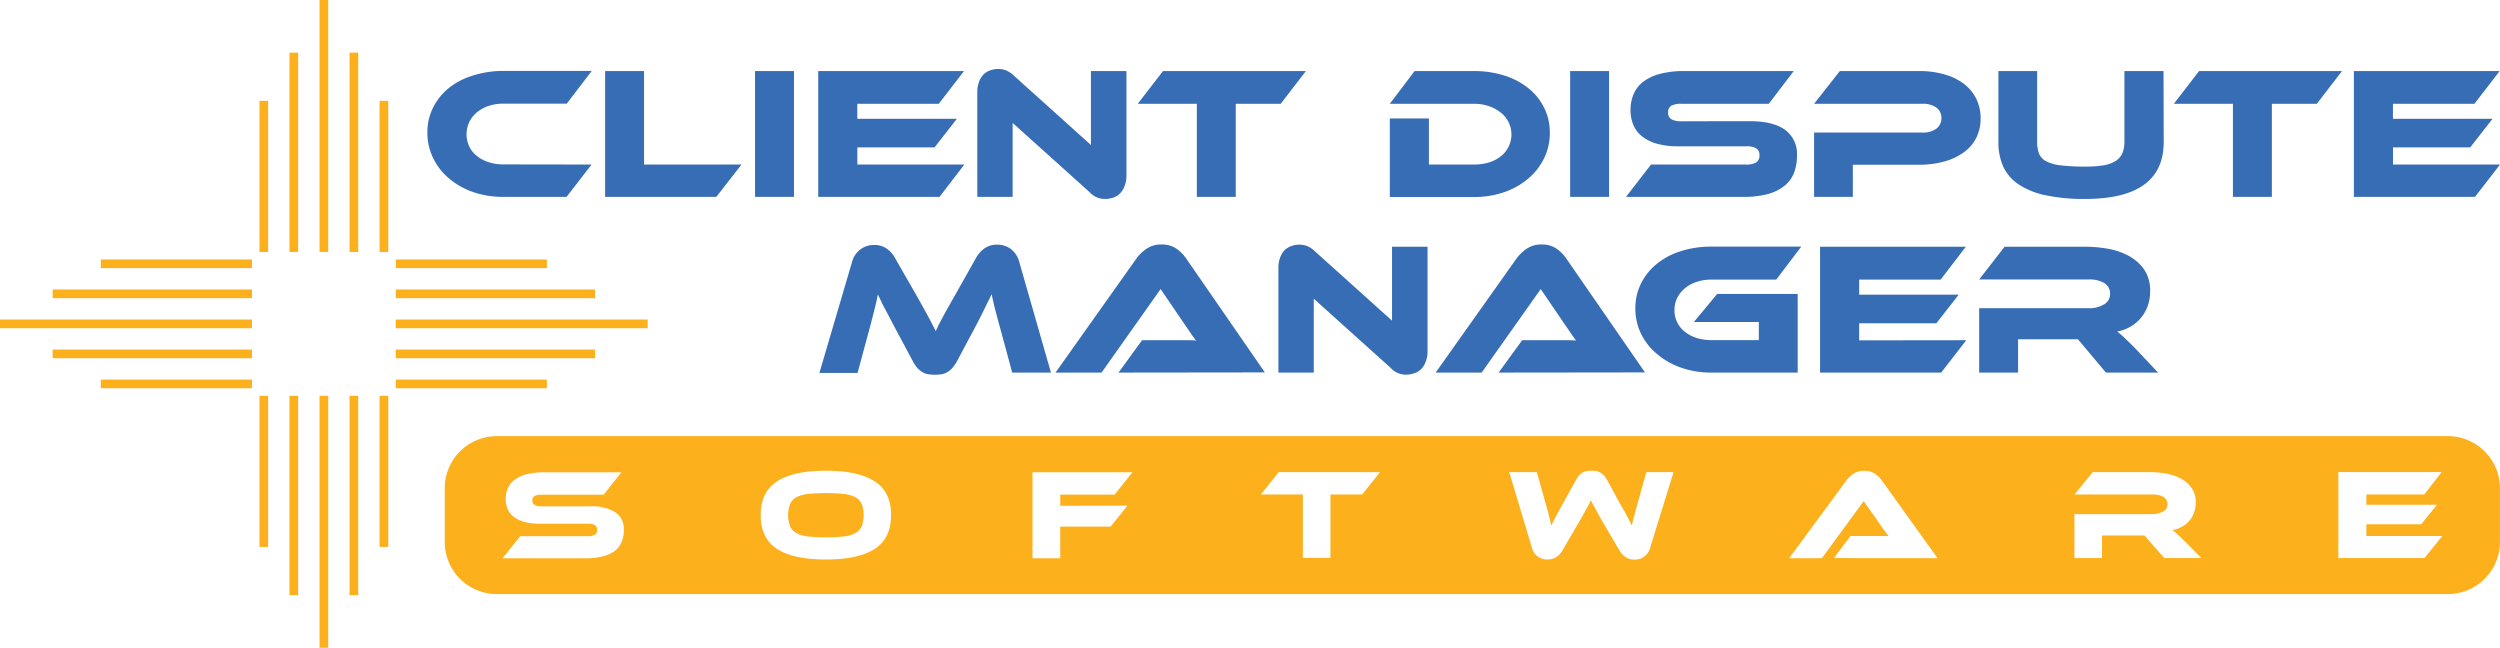 <svg id="Layer_1" data-name="Layer 1" xmlns="http://www.w3.org/2000/svg" viewBox="0 0 552.29 143.1"><path d="M150.14,185.58l-5.53,7.14h-14a20.06,20.06,0,0,1-6.69-1.08,16.49,16.49,0,0,1-5.29-3,13.5,13.5,0,0,1-3.49-4.49,12.57,12.57,0,0,1-1.27-5.63,12,12,0,0,1,1.27-5.54,12.89,12.89,0,0,1,3.49-4.32A15.79,15.79,0,0,1,124,165.9a22,22,0,0,1,6.69-1h19.49l-5.53,7.23h-14a10.28,10.28,0,0,0-3.24.49,8,8,0,0,0-2.57,1.4,6.58,6.58,0,0,0-1.71,2.14,6.41,6.41,0,0,0,0,5.46,6,6,0,0,0,1.71,2.1,8.17,8.17,0,0,0,2.59,1.35,10.57,10.57,0,0,0,3.24.48Z" transform="translate(-19.45 -149.23)" style="fill:#376db5"/><path d="M183.26,185.58l-5.57,7.14H153.13V164.93h8.6v20.65Z" transform="translate(-19.45 -149.23)" style="fill:#376db5"/><path d="M194.85,192.72h-8.6V164.93h8.6Z" transform="translate(-19.45 -149.23)" style="fill:#376db5"/><path d="M232.49,185.58,227,192.72H200.21V164.93h32.2l-5.57,7.23h-18v3.32h22l-4.94,6.32H208.85v3.78Z" transform="translate(-19.45 -149.23)" style="fill:#376db5"/><path d="M263.61,193.18a4.48,4.48,0,0,1-3.45-1.5l-17-15.29v16.33h-7.81V169.66a6.54,6.54,0,0,1,.39-2.37,4.57,4.57,0,0,1,1-1.62,4,4,0,0,1,1.5-.91,5.46,5.46,0,0,1,1.76-.29,5,5,0,0,1,1.6.27,5.55,5.55,0,0,1,1.85,1.22l17,15.3V164.93h7.85v23a6.25,6.25,0,0,1-.4,2.37,4.57,4.57,0,0,1-1,1.64,3.78,3.78,0,0,1-1.51.94A5.73,5.73,0,0,1,263.61,193.18Z" transform="translate(-19.45 -149.23)" style="fill:#376db5"/><path d="M307.94,164.93l-5.56,7.23h-9.93v20.56h-8.6V172.16H270.8l5.57-7.23Z" transform="translate(-19.45 -149.23)" style="fill:#376db5"/><path d="M361.83,178.55a12.7,12.7,0,0,1-1.26,5.63,13.76,13.76,0,0,1-3.49,4.49,16.65,16.65,0,0,1-5.3,3,20.06,20.06,0,0,1-6.69,1.08H326.48V175.4h8.64v10.18h10a10.88,10.88,0,0,0,3.3-.48,7.91,7.91,0,0,0,2.6-1.35,6.28,6.28,0,0,0,1.7-2.1,6.14,6.14,0,0,0,0-5.42,6.18,6.18,0,0,0-1.74-2.14,8.55,8.55,0,0,0-2.62-1.41,9.74,9.74,0,0,0-3.24-.52H326.48l5.48-7.23h13.13a21.84,21.84,0,0,1,6.73,1,16.24,16.24,0,0,1,5.3,2.81,12.83,12.83,0,0,1,3.47,4.32A12.23,12.23,0,0,1,361.83,178.55Z" transform="translate(-19.45 -149.23)" style="fill:#376db5"/><path d="M374.92,192.72h-8.6V164.93h8.6Z" transform="translate(-19.45 -149.23)" style="fill:#376db5"/><path d="M406,176q5.11,0,7.77,1.89a6.56,6.56,0,0,1,2.66,5.71,10.54,10.54,0,0,1-.66,3.83,6.8,6.8,0,0,1-2.12,2.86A10.24,10.24,0,0,1,410,192.1a20.46,20.46,0,0,1-5.42.62H378.66l5.53-7.14h21a4.11,4.11,0,0,0,2.25-.48,1.75,1.75,0,0,0,.7-1.56,1.7,1.7,0,0,0-.7-1.54,4.34,4.34,0,0,0-2.25-.45H390.09a16.4,16.4,0,0,1-4.66-.59,9.12,9.12,0,0,1-3.24-1.62,6.41,6.41,0,0,1-1.91-2.51,8.38,8.38,0,0,1-.62-3.26,9,9,0,0,1,.68-3.55,6.94,6.94,0,0,1,2.12-2.73,10.52,10.52,0,0,1,3.7-1.74,20.46,20.46,0,0,1,5.42-.62h24.14l-5.52,7.23H390.92a4.56,4.56,0,0,0-2.22.41,1.58,1.58,0,0,0-.73,1.5,1.6,1.6,0,0,0,.73,1.51,4.4,4.4,0,0,0,2.22.44Z" transform="translate(-19.45 -149.23)" style="fill:#376db5"/><path d="M457,175.36a9.52,9.52,0,0,1-.91,4.21,8.71,8.71,0,0,1-2.68,3.22,13.35,13.35,0,0,1-4.3,2.08,20.4,20.4,0,0,1-5.78.75H428.77v7.1h-8.56V178.51h23.93a4.91,4.91,0,0,0,3.1-.87,2.83,2.83,0,0,0,1.1-2.33,2.76,2.76,0,0,0-1.1-2.3,5,5,0,0,0-3.1-.85H420.21l5.69-7.23h17.45a19.68,19.68,0,0,1,5.78.77,12.9,12.9,0,0,1,4.28,2.13,9.24,9.24,0,0,1,2.66,3.29A9.65,9.65,0,0,1,457,175.36Z" transform="translate(-19.45 -149.23)" style="fill:#376db5"/><path d="M497.45,180.59q0,12.58-17.33,12.59a40.78,40.78,0,0,1-8.64-.79,17.15,17.15,0,0,1-6-2.37,9.72,9.72,0,0,1-3.45-3.92,12.93,12.93,0,0,1-1.1-5.51V164.93h8.56v15.66a6.93,6.93,0,0,0,.42,2.58,3.34,3.34,0,0,0,1.55,1.68,9.14,9.14,0,0,0,3.22.91,43.63,43.63,0,0,0,5.4.27,24.12,24.12,0,0,0,4.16-.29,7,7,0,0,0,2.66-1,3.81,3.81,0,0,0,1.43-1.71,6.41,6.41,0,0,0,.44-2.49V164.93h8.64Z" transform="translate(-19.45 -149.23)" style="fill:#376db5"/><path d="M536.84,164.93l-5.57,7.23h-9.93v20.56h-8.6V172.16H499.69l5.57-7.23Z" transform="translate(-19.45 -149.23)" style="fill:#376db5"/><path d="M571.74,185.58l-5.52,7.14H539.46V164.93h32.2l-5.57,7.23h-18v3.32h22l-4.94,6.32H548.1v3.78Z" transform="translate(-19.45 -149.23)" style="fill:#376db5"/><path d="M221.68,214.08l1.6,2.85c.46.82.86,1.54,1.2,2.18s.66,1.22.92,1.75l.77,1.53c.22-.49.46-1,.72-1.51s.57-1.1.92-1.75.75-1.38,1.2-2.18,1-1.74,1.6-2.82l4.45-7.9a6.55,6.55,0,0,1,1.89-2.14,4.8,4.8,0,0,1,2.85-.81,4.9,4.9,0,0,1,2.93.94,5.23,5.23,0,0,1,1.89,2.88l7,24.44h-8.56l-2.62-9.69c-.44-1.57-.82-3-1.12-4.15s-.57-2.36-.79-3.49c-.47,1-1,2-1.58,3.22s-1.34,2.67-2.28,4.47l-3.74,7a7.28,7.28,0,0,1-1.11,1.64,4.76,4.76,0,0,1-1.14.93,3.68,3.68,0,0,1-1.24.44,9.48,9.48,0,0,1-1.46.1,9.26,9.26,0,0,1-1.45-.1,3.66,3.66,0,0,1-1.25-.44,4.76,4.76,0,0,1-1.14-.93,7.27,7.27,0,0,1-1.1-1.64l-3.74-7c-.5-.94-.94-1.78-1.33-2.53l-1.06-2c-.32-.59-.6-1.14-.83-1.64l-.69-1.45c-.22,1.11-.48,2.26-.79,3.47s-.66,2.6-1.08,4.17l-2.62,9.69h-8.43l7.19-24.44a5.15,5.15,0,0,1,1.91-2.88,5,5,0,0,1,2.95-.94,4.76,4.76,0,0,1,2.8.79,6,6,0,0,1,1.89,2.16Z" transform="translate(-19.45 -149.23)" style="fill:#376db5"/><path d="M266.55,231.54l5.2-7.15h9.58c.89,0,1.68,0,2.34.08q-.59-.75-1.35-1.89c-.51-.76-1-1.47-1.47-2.14l-5-7.35-13.05,18.45H252.63l17.83-25.14a9.23,9.23,0,0,1,2.2-2.16,5.62,5.62,0,0,1,3.37-1,5.69,5.69,0,0,1,3.26.89,8.56,8.56,0,0,1,2.22,2.23l17.37,25.14Z" transform="translate(-19.45 -149.23)" style="fill:#376db5"/><path d="M330.12,232a4.47,4.47,0,0,1-3.44-1.49l-17-15.29v16.33h-7.81V208.47a6.45,6.45,0,0,1,.39-2.36,4.53,4.53,0,0,1,1-1.62,4,4,0,0,1,1.5-.92,5.46,5.46,0,0,1,1.76-.29,5,5,0,0,1,1.6.27,5.45,5.45,0,0,1,1.85,1.23l17,15.29V203.74h7.85v23a6.45,6.45,0,0,1-.39,2.36,4.86,4.86,0,0,1-1,1.65,3.79,3.79,0,0,1-1.52.93A5.73,5.73,0,0,1,330.12,232Z" transform="translate(-19.45 -149.23)" style="fill:#376db5"/><path d="M350.52,231.54l5.2-7.15h9.58c.89,0,1.68,0,2.34.08-.38-.5-.84-1.13-1.35-1.89s-1-1.47-1.47-2.14l-5-7.35-13.05,18.45H336.61l17.82-25.14a9.42,9.42,0,0,1,2.2-2.16,5.62,5.62,0,0,1,3.37-1,5.69,5.69,0,0,1,3.26.89,8.56,8.56,0,0,1,2.22,2.23l17.37,25.14Z" transform="translate(-19.45 -149.23)" style="fill:#376db5"/><path d="M398.8,214.17h17.79v17.37H397.52a19.81,19.81,0,0,1-6.69-1.09,16.54,16.54,0,0,1-5.3-3A13.69,13.69,0,0,1,382,223a12.6,12.6,0,0,1-1.27-5.63,12.08,12.08,0,0,1,1.27-5.55,13,13,0,0,1,3.49-4.32,16,16,0,0,1,5.3-2.79,22,22,0,0,1,6.69-1h19.9L411.85,211H397.52a9.92,9.92,0,0,0-3.24.5,7.84,7.84,0,0,0-2.6,1.41A6.54,6.54,0,0,0,390,215a5.86,5.86,0,0,0-.63,2.72,5.94,5.94,0,0,0,2.31,4.82,8.17,8.17,0,0,0,2.59,1.35,10.76,10.76,0,0,0,3.29.48H408v-4H393.65Z" transform="translate(-19.45 -149.23)" style="fill:#376db5"/><path d="M453.82,224.39l-5.53,7.15H421.53v-27.8h32.2L448.17,211h-18v3.32h22l-4.95,6.32H430.17v3.78Z" transform="translate(-19.45 -149.23)" style="fill:#376db5"/><path d="M496.2,231.54H484.69l-6.19-7.36H465.28v7.36h-8.6V217.32h24.19a6.32,6.32,0,0,0,3.36-.83,2.55,2.55,0,0,0,1.37-2.28,2.7,2.7,0,0,0-1.24-2.43,6.39,6.39,0,0,0-3.49-.81H456.68l5.61-7.23h17.87a28.92,28.92,0,0,1,4.9.43,15.11,15.11,0,0,1,4.61,1.56,9.84,9.84,0,0,1,3.43,3,8.27,8.27,0,0,1,1.35,4.9,9.19,9.19,0,0,1-.5,3.07,8.54,8.54,0,0,1-1.43,2.62,8.41,8.41,0,0,1-2.29,2,9.29,9.29,0,0,1-3.05,1.15,18.35,18.35,0,0,1,1.58,1.37c.58.55,1.36,1.31,2.33,2.28Z" transform="translate(-19.45 -149.23)" style="fill:#376db5"/><path d="M208.37,259.05a7.5,7.5,0,0,0-2.58-.71,42,42,0,0,0-7.77,0,7.5,7.5,0,0,0-2.58.71,3.15,3.15,0,0,0-1.43,1.48,7.21,7.21,0,0,0,0,5,3.22,3.22,0,0,0,1.43,1.49,7.26,7.26,0,0,0,2.58.73,42,42,0,0,0,7.77,0,7.26,7.26,0,0,0,2.58-.73,3.27,3.27,0,0,0,1.43-1.49,7.21,7.21,0,0,0,0-5A3.2,3.2,0,0,0,208.37,259.05Z" transform="translate(-19.45 -149.23)" style="fill:#fcb01c"/><path d="M560,245.58H129.43a11.52,11.52,0,0,0-11.73,11.31v12.27a11.52,11.52,0,0,0,11.73,11.31H560a11.52,11.52,0,0,0,11.73-11.31V256.89A11.52,11.52,0,0,0,560,245.58ZM156.79,268.91a4.56,4.56,0,0,1-1.5,2,7.34,7.34,0,0,1-2.64,1.22,15.29,15.29,0,0,1-3.84.43H130.47l3.91-4.88h14.9a3,3,0,0,0,1.59-.33,1.16,1.16,0,0,0,.5-1.06,1.14,1.14,0,0,0-.5-1.06,3.17,3.17,0,0,0-1.59-.31H138.56a12.21,12.21,0,0,1-3.29-.39,6.85,6.85,0,0,1-2.3-1.11,4.43,4.43,0,0,1-1.36-1.72,5.53,5.53,0,0,1-.44-2.22,5.83,5.83,0,0,1,.49-2.43,4.63,4.63,0,0,1,1.5-1.86,7.48,7.48,0,0,1,2.62-1.19,15.29,15.29,0,0,1,3.84-.43h17.11l-3.91,4.94H139.15a3.49,3.49,0,0,0-1.57.28,1.06,1.06,0,0,0-.52,1,1.08,1.08,0,0,0,.52,1,3.21,3.21,0,0,0,1.57.3h10.72a9.75,9.75,0,0,1,5.51,1.29,4.42,4.42,0,0,1,1.88,3.9A6.75,6.75,0,0,1,156.79,268.91Zm55.92,1.56q-3.59,2.36-10.81,2.36t-10.82-2.36c-2.38-1.57-3.58-4.05-3.58-7.46s1.2-5.86,3.6-7.43,6-2.36,10.8-2.36,8.39.79,10.8,2.36,3.6,4,3.6,7.43S215.11,268.9,212.71,270.47Zm55.8-9.53-3.71,4.62H253.67v7h-6.12v-19h22.08l-3.95,4.94h-12v2.47Zm51.86-2.47h-7v14h-6.1v-14H298l3.94-4.94h22.38ZM384,270.22a3.54,3.54,0,0,1-1.34,2,3.62,3.62,0,0,1-2.07.64,3.5,3.5,0,0,1-2-.54,4.45,4.45,0,0,1-1.37-1.48l-3.15-5.36c-.43-.74-.81-1.38-1.12-1.94L372.1,262q-.37-.66-.66-1.2l-.54-1.05c-.16.34-.33.69-.52,1.05s-.4.76-.65,1.2-.52.94-.84,1.49-.68,1.19-1.11,1.93l-3.16,5.39a4.37,4.37,0,0,1-1.33,1.46,3.53,3.53,0,0,1-2,.56,3.44,3.44,0,0,1-3.42-2.61l-5-16.69h6.09l1.86,6.61c.31,1.08.57,2,.78,2.84s.38,1.61.54,2.39c.32-.67.68-1.4,1.11-2.2s1-1.82,1.66-3.05l2.65-4.77a5.41,5.41,0,0,1,.77-1.12,2.88,2.88,0,0,1,1.7-.94,8,8,0,0,1,1-.07,8.2,8.2,0,0,1,1,.07,2.84,2.84,0,0,1,.89.3,3.19,3.19,0,0,1,.83.64,5.41,5.41,0,0,1,.78,1.12l2.62,4.79c.37.67.7,1.25,1,1.75s.52.95.74,1.36l.57,1.12.49,1c.15-.76.35-1.56.57-2.39l.78-2.84,1.86-6.61h6Zm40.58,2.3,3.68-4.88h6.79c.63,0,1.19,0,1.66.05-.28-.34-.59-.77-1-1.29s-.71-1-1-1.46l-3.54-5-9.24,12.6h-7.22l12.64-17.17a6.7,6.7,0,0,1,1.56-1.48,4.1,4.1,0,0,1,2.38-.65,4.18,4.18,0,0,1,2.31.61,5.86,5.86,0,0,1,1.58,1.52l12.31,17.17Zm73,0-4.39-5h-9.37v5h-6.09v-9.71H494.9a4.63,4.63,0,0,0,2.38-.57,1.71,1.71,0,0,0,1-1.56,1.83,1.83,0,0,0-.88-1.66,4.64,4.64,0,0,0-2.47-.55H477.76l4-4.94H494.4a21,21,0,0,1,3.47.3,10.66,10.66,0,0,1,3.27,1.07,7,7,0,0,1,2.43,2.07,5.48,5.48,0,0,1,.95,3.34,6.09,6.09,0,0,1-.35,2.1,5.64,5.64,0,0,1-1,1.79,6.27,6.27,0,0,1-1.62,1.35,6.74,6.74,0,0,1-2.17.78,13,13,0,0,1,1.12.94q.61.56,1.65,1.56l3.62,3.69Zm57.45,0h-19v-19h22.82L555,258.47H542.22v2.27h15.6l-3.5,4.31h-12.1v2.59H559Z" transform="translate(-19.45 -149.23)" style="fill:#fcb01c"/><rect x="57.32" y="22.28" width="1.92" height="33.39" style="fill:#fcb01c"/><rect x="57.32" y="87.44" width="1.92" height="33.38" style="fill:#fcb01c"/><rect x="63.95" y="11.63" width="1.92" height="44.03" style="fill:#fcb01c"/><rect x="63.95" y="87.44" width="1.92" height="44.03" style="fill:#fcb01c"/><rect x="70.59" width="1.92" height="55.66" style="fill:#fcb01c"/><rect x="70.59" y="87.44" width="1.92" height="55.66" style="fill:#fcb01c"/><rect x="77.22" y="11.63" width="1.92" height="44.03" style="fill:#fcb01c"/><rect x="77.22" y="87.44" width="1.92" height="44.03" style="fill:#fcb01c"/><rect x="83.85" y="22.28" width="1.92" height="33.39" style="fill:#fcb01c"/><rect x="83.85" y="87.44" width="1.92" height="33.38" style="fill:#fcb01c"/><rect x="87.43" y="57.32" width="33.39" height="1.92" style="fill:#fcb01c"/><rect x="22.28" y="57.32" width="33.38" height="1.92" style="fill:#fcb01c"/><rect x="87.43" y="63.95" width="44.03" height="1.92" style="fill:#fcb01c"/><rect x="11.63" y="63.95" width="44.03" height="1.92" style="fill:#fcb01c"/><rect x="87.43" y="70.59" width="55.66" height="1.92" style="fill:#fcb01c"/><rect y="70.59" width="55.66" height="1.92" style="fill:#fcb01c"/><rect x="87.43" y="77.22" width="44.03" height="1.92" style="fill:#fcb01c"/><rect x="11.63" y="77.22" width="44.03" height="1.92" style="fill:#fcb01c"/><rect x="87.43" y="83.85" width="33.39" height="1.92" style="fill:#fcb01c"/><rect x="22.28" y="83.85" width="33.38" height="1.92" style="fill:#fcb01c"/></svg>